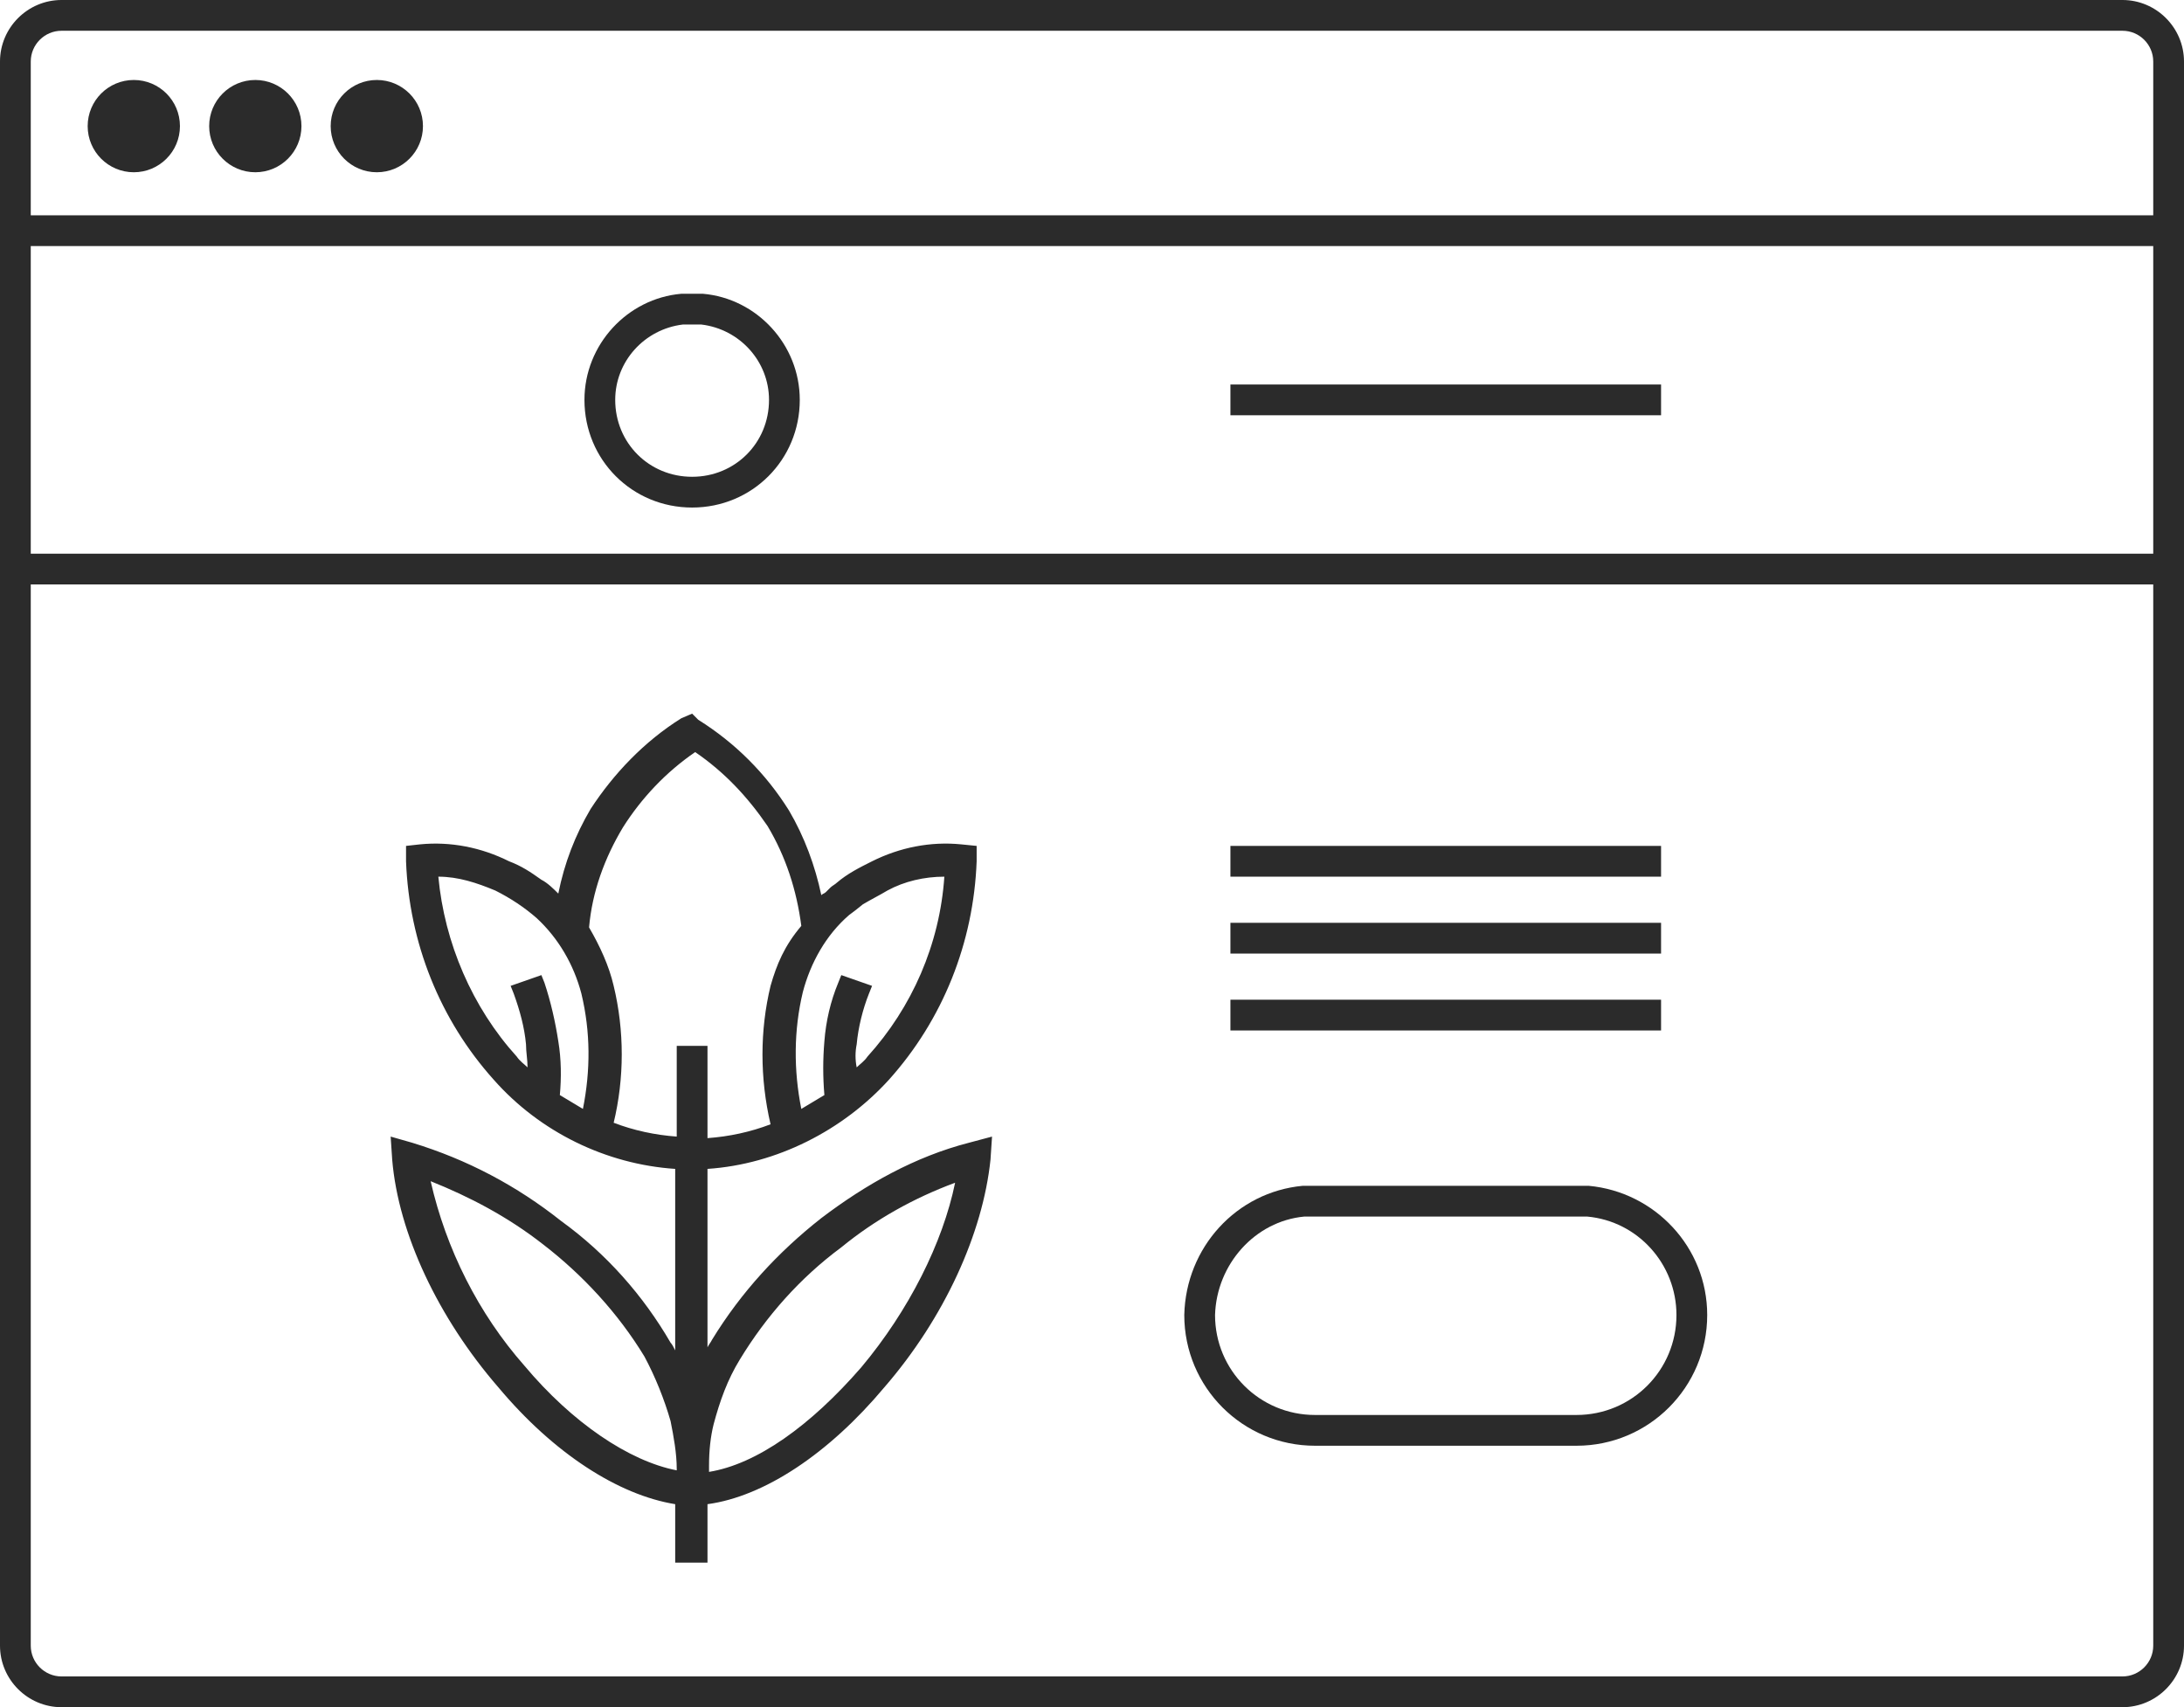<?xml version="1.0" encoding="utf-8"?>
<!-- Generator: Adobe Illustrator 19.0.0, SVG Export Plug-In . SVG Version: 6.00 Build 0)  -->
<svg version="1.1" id="Layer_1" xmlns="http://www.w3.org/2000/svg" xmlns:xlink="http://www.w3.org/1999/xlink" x="0px" y="0px"
	 viewBox="6 -1 142 111" style="enable-background:new 6 -1 142 111;" xml:space="preserve">
<style type="text/css">
	.st0{fill:#2B2B2B;}
</style>
<g>
	<path class="st0" d="M109.2,78.1c3.3,0.3,5.8,3.1,5.8,6.4c0,3.6-2.9,6.5-6.5,6.5h-17c-3.6,0-6.5-2.9-6.5-6.5
		c0.1-3.3,2.6-6.1,5.8-6.4h0.7h17H109.2 M109.3,76.1c-0.3,0-0.6,0-0.8,0h-17c-0.3,0-0.6,0-0.8,0c-4.3,0.4-7.6,4-7.7,8.4
		c0,4.7,3.8,8.5,8.5,8.5h17c4.7,0,8.5-3.8,8.5-8.5C117,80.1,113.6,76.5,109.3,76.1L109.3,76.1z"/>
	<rect x="86" y="54" class="st0" width="28" height="2"/>
	<rect x="86" y="24" class="st0" width="28" height="2"/>
	<rect x="86" y="59" class="st0" width="28" height="2"/>
	<rect x="86" y="64" class="st0" width="28" height="2"/>
	<path class="st0" d="M144-1H10C7.8-1,6,0.8,6,3v103c0,2.2,1.8,4,4,4h134c2.2,0,4-1.8,4-4V3C148,0.8,146.2-1,144-1z M10,1h134
		c1.1,0,2,0.9,2,2v10H8V3C8,1.9,8.9,1,10,1z M146,15v20H8V15H146z M144,108H10c-1.1,0-2-0.9-2-2V37h138v69
		C146,107.1,145.1,108,144,108z"/>
	<circle class="st0" cx="14.7" cy="7.2" r="3"/>
	<circle class="st0" cx="22.6" cy="7.2" r="3"/>
	<circle class="st0" cx="30.5" cy="7.2" r="3"/>
	<path class="st0" d="M59.4,78.2c-2.8,2.2-5.2,4.8-7.1,7.9c-0.1,0.2-0.2,0.3-0.3,0.5V75c4.5-0.3,8.8-2.5,11.8-5.8
		c3.5-3.9,5.5-8.9,5.7-14.2v-1l-1-0.1c-2-0.2-4,0.2-5.8,1.1c-0.8,0.4-1.6,0.8-2.3,1.4c-0.1,0.1-0.3,0.2-0.4,0.3
		c-0.1,0.1-0.2,0.2-0.3,0.3s-0.2,0.1-0.3,0.2c-0.4-1.9-1.1-3.8-2.1-5.5c-1.5-2.4-3.5-4.4-5.9-5.9L51,45.4l-0.7,0.3
		c-2.4,1.5-4.4,3.6-5.9,5.9c-1,1.7-1.7,3.5-2.1,5.5c-0.3-0.3-0.7-0.7-1.1-0.9c-0.7-0.5-1.3-0.9-2.1-1.2c-1.8-0.9-3.8-1.3-5.8-1.1
		L32.4,54v1c0.2,5.3,2.2,10.3,5.7,14.2c3,3.4,7.3,5.5,11.8,5.8v11.8c-0.1-0.2-0.2-0.4-0.3-0.5c-1.8-3.1-4.2-5.8-7.1-7.9
		c-2.9-2.3-6.1-4-9.7-5.1l-1.4-0.4l0.1,1.5c0.4,4.8,3,10.3,6.9,14.8c3.6,4.3,7.8,7,11.5,7.6v3.8H52v-3.8c3.7-0.5,7.9-3.3,11.5-7.6
		c3.9-4.5,6.4-10,6.9-14.8l0.1-1.5L69,73.3C65.5,74.2,62.3,76,59.4,78.2z M52.4,91.6c0.4-1.5,0.9-2.9,1.7-4.2
		c1.7-2.8,3.9-5.3,6.6-7.3c2.2-1.8,4.7-3.2,7.4-4.2c-0.8,3.9-3,8.3-6.1,12c-3.3,3.8-6.8,6.3-9.9,6.8v-0.4
		C52.1,93.3,52.2,92.4,52.4,91.6z M56.1,63.1c-0.7,2.9-0.7,6,0,9c-1.3,0.5-2.7,0.8-4.1,0.9v-6h-2v5.9c-1.4-0.1-2.8-0.4-4.1-0.9
		c0.7-2.9,0.7-6,0-8.9c-0.3-1.3-0.9-2.6-1.6-3.8c0.2-2.3,1-4.5,2.2-6.5c1.2-1.9,2.8-3.6,4.7-4.9c1.9,1.3,3.4,2.9,4.7,4.8
		c1.2,2,1.9,4.2,2.2,6.5C57,60.5,56.5,61.7,56.1,63.1z M61.7,66.9c0.1-1.1,0.4-2.3,0.8-3.3l0.2-0.5l-2-0.7l-0.2,0.5
		c-0.5,1.2-0.8,2.5-0.9,3.8c-0.1,1.2-0.1,2.3,0,3.5c-0.5,0.3-1,0.6-1.5,0.9c-0.5-2.5-0.5-5.1,0.1-7.6c0.5-1.9,1.5-3.7,3-5l0.4-0.3
		l0.5-0.4c0.5-0.3,1.1-0.6,1.6-0.9c1.1-0.6,2.4-0.9,3.7-0.9c-0.3,4.4-2.1,8.5-5,11.7c-0.2,0.3-0.5,0.5-0.7,0.7
		C61.6,67.9,61.6,67.4,61.7,66.9z M42.3,66.7c-0.2-1.3-0.5-2.6-0.9-3.8l-0.2-0.5l-2,0.7l0.2,0.5c0.4,1.1,0.7,2.2,0.8,3.3
		c0,0.5,0.1,1,0.1,1.5c-0.2-0.2-0.5-0.4-0.7-0.7c-2.9-3.2-4.7-7.4-5.1-11.7c1.3,0,2.5,0.4,3.7,0.9c1,0.5,1.9,1.1,2.7,1.8
		c1.4,1.3,2.4,3,2.9,4.9c0.6,2.5,0.6,5,0.1,7.5c-0.5-0.3-1-0.6-1.5-0.9C42.5,69.1,42.5,67.9,42.3,66.7z M41.3,79.9
		c2.6,2,4.9,4.5,6.6,7.3c0.7,1.3,1.3,2.8,1.7,4.2c0.2,1,0.4,2.1,0.4,3.1v0.1c-3.1-0.6-6.8-3.1-9.9-6.8c-3-3.4-5.1-7.6-6.1-12
		C36.5,76.8,39,78.1,41.3,79.9z"/>
	<path class="st0" d="M51.6,20.1c2.5,0.3,4.4,2.4,4.4,4.9c0,2.8-2.2,5-5,5s-5-2.2-5-5c0-2.5,1.9-4.6,4.4-4.9H51H51.6 M51.7,18.1
		c-0.2,0-0.5,0-0.7,0s-0.5,0-0.7,0C46.8,18.4,44,21.4,44,25c0,3.9,3.1,7,7,7s7-3.1,7-7C58,21.4,55.2,18.4,51.7,18.1L51.7,18.1z"/>
</g>
</svg>
